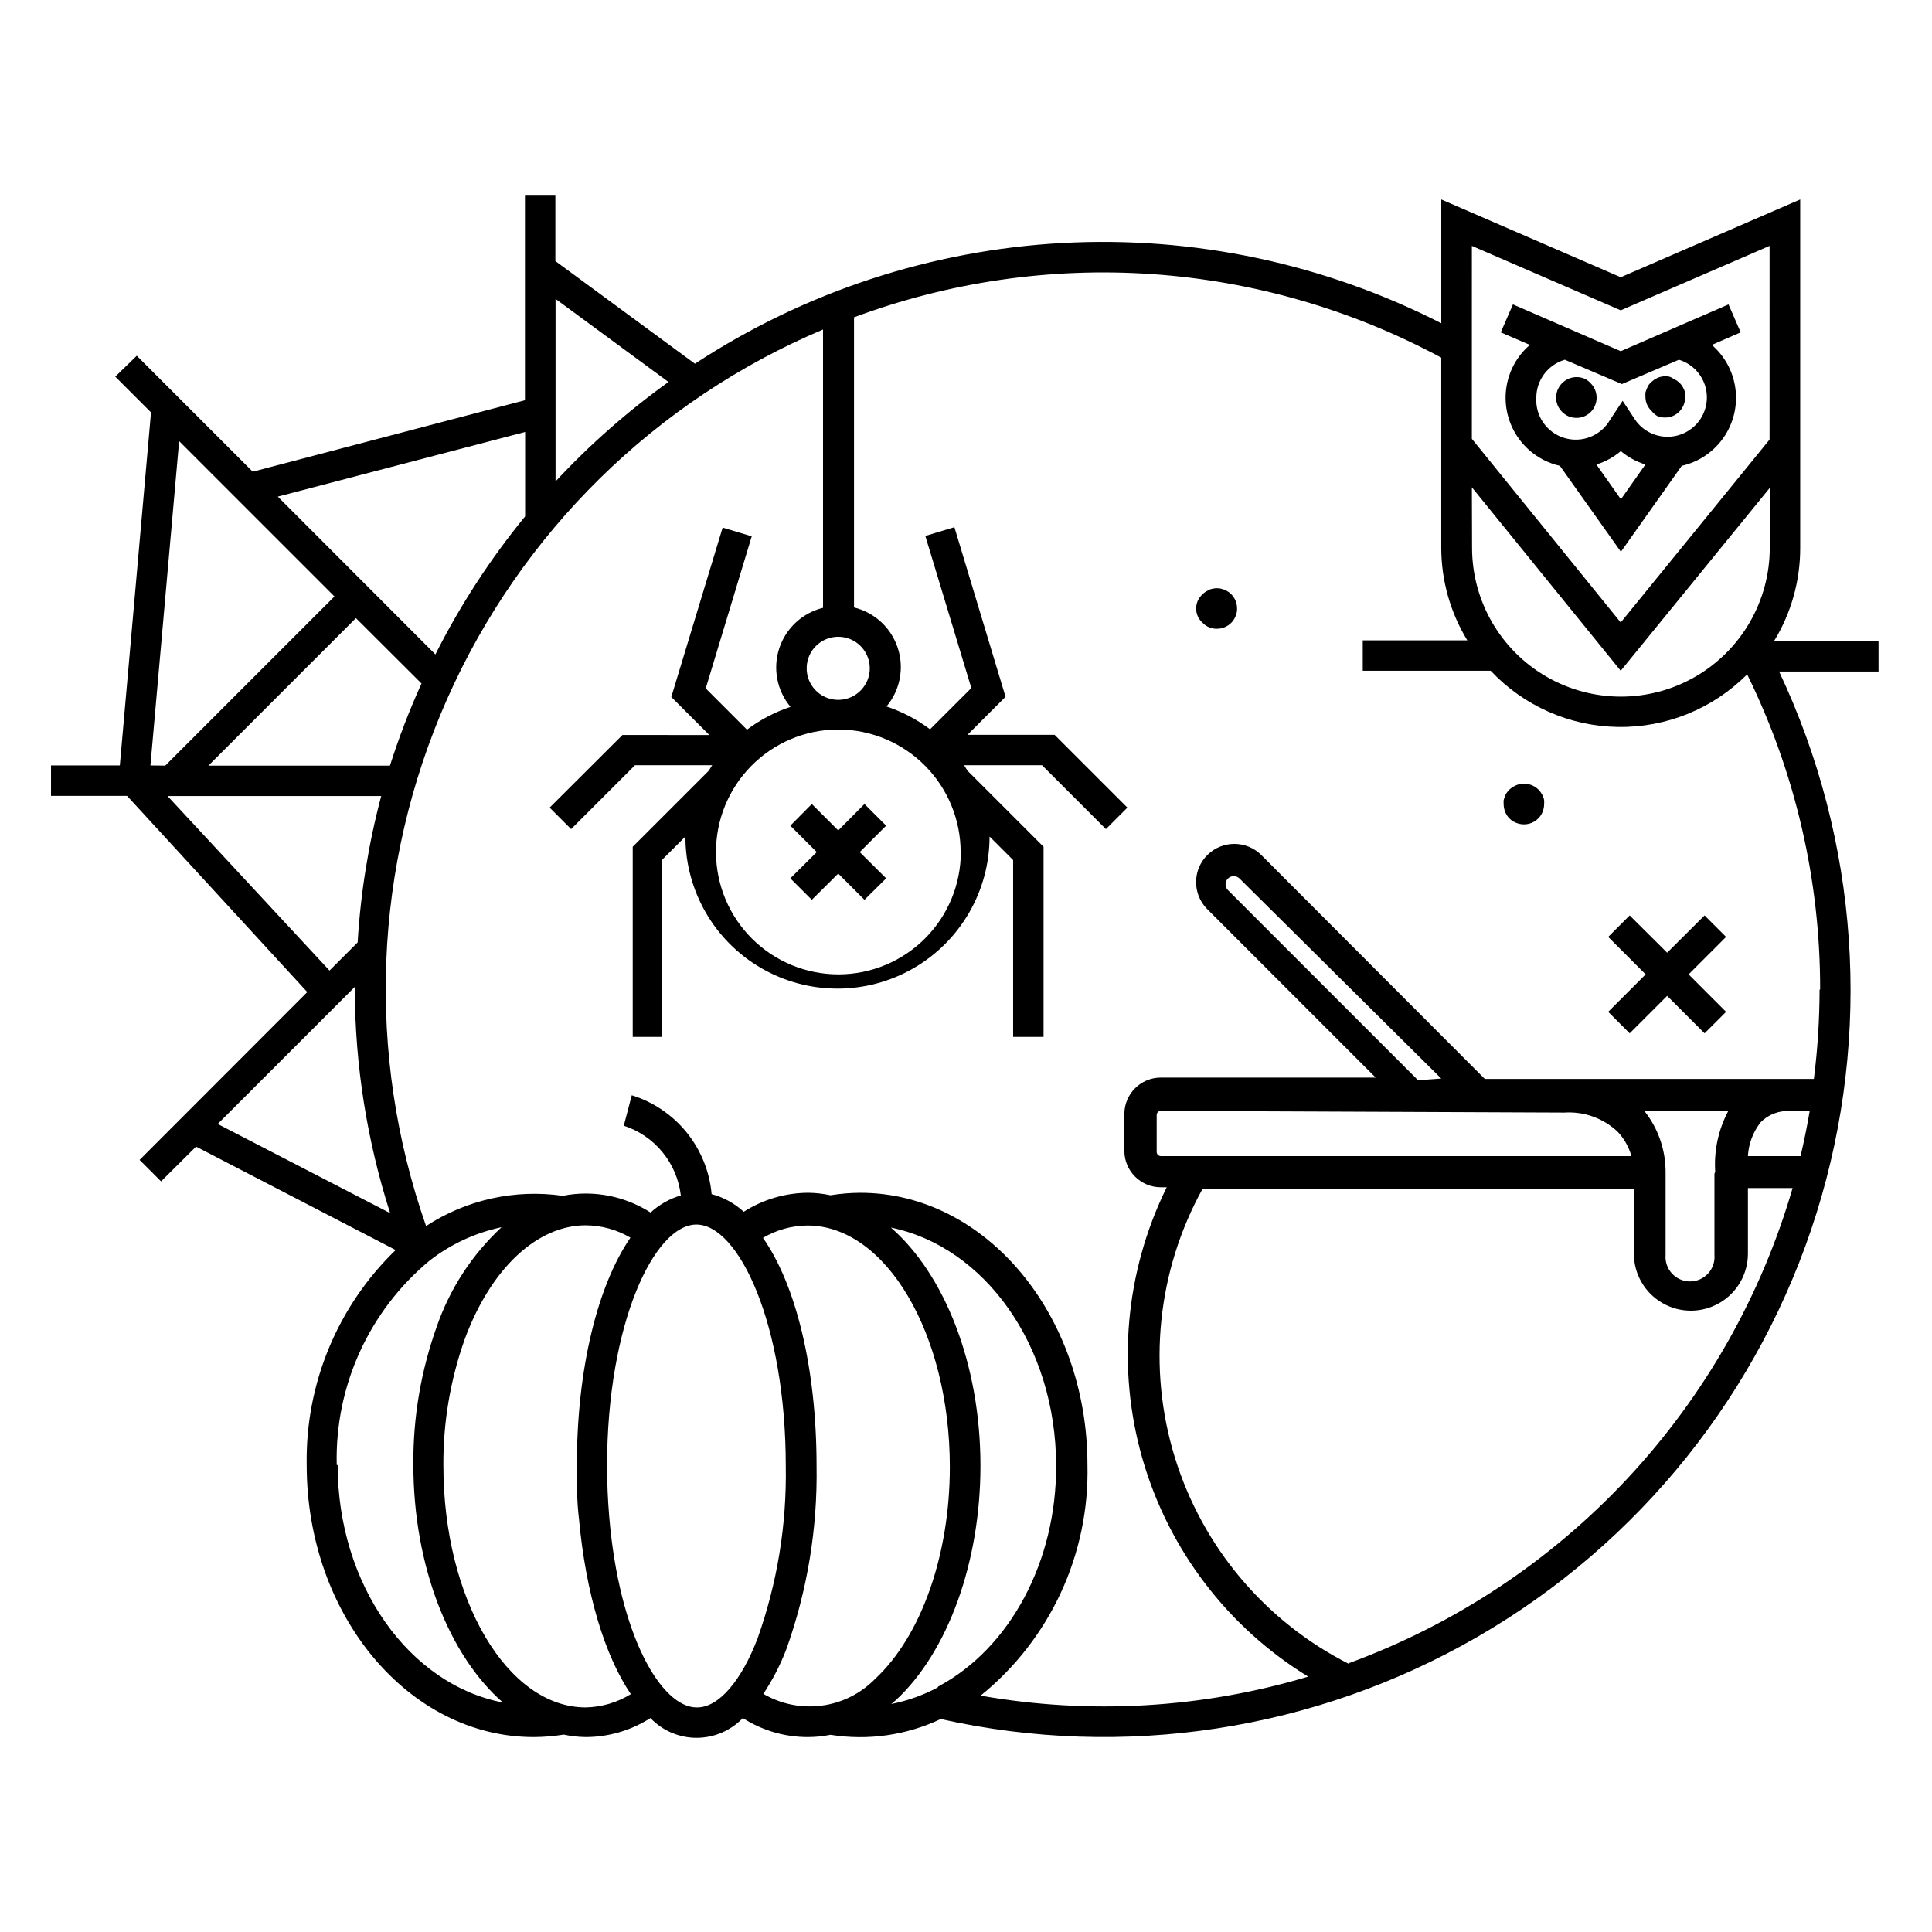 <?xml version="1.0" encoding="UTF-8"?>
<!-- Uploaded to: ICON Repo, www.svgrepo.com, Generator: ICON Repo Mixer Tools -->
<svg fill="#000000" width="800px" height="800px" version="1.1" viewBox="144 144 512 512" xmlns="http://www.w3.org/2000/svg">
 <g>
  <path d="m641.83 313.85h-27.66c4.535-7.434 6.926-15.98 6.902-24.688v-92.297l-47.559 20.605-47.562-20.605v32.797c-30.984-15.812-65.602-23.148-100.34-21.266-34.738 1.887-68.359 12.926-97.453 31.996l-36.98-27.207v-17.531h-8.062v54.41l-72.145 18.945-30.73-30.73-5.695 5.539 9.473 9.473-8.262 93.559h-18.238v8.062h20.152l47.762 51.992-44.438 44.484 5.691 5.691 9.273-9.219 52.898 27.41c-15.418 14.902-23.957 35.539-23.578 56.98 0 39.75 27.004 72.094 60.156 72.094 2.664-0.012 5.328-0.23 7.957-0.656 1.922 0.414 3.883 0.633 5.848 0.656 6.07-0.016 12.016-1.762 17.129-5.039 3.191 3.344 7.617 5.238 12.242 5.238s9.047-1.895 12.242-5.238c5.129 3.285 11.09 5.035 17.18 5.039 2.031 0 4.055-0.199 6.047-0.605 9.938 1.59 20.125 0.133 29.219-4.18 48.457 10.844 99.215 3.078 142.21-21.758 42.996-24.84 75.082-64.93 89.895-112.32 14.816-47.391 11.273-98.621-9.926-143.52h26.352zm-107.77-104.69 39.449 17.078 39.449-17.078-0.004 51.336-39.449 48.465-39.449-48.668zm0 63.984 39.449 48.617 39.5-48.465-0.004 15.867c0 14.094-7.516 27.117-19.723 34.164-12.207 7.047-27.242 7.047-39.449 0-12.203-7.047-19.723-20.07-19.723-34.164zm-167.62 56.324h-0.605c-4.555-0.164-8.141-3.949-8.059-8.508 0.082-4.559 3.801-8.211 8.359-8.211 4.562 0 8.281 3.652 8.363 8.211 0.082 4.559-3.504 8.344-8.059 8.508zm32.195 40.305h-0.004c0 8.59-3.402 16.824-9.465 22.906-6.066 6.082-14.293 9.512-22.879 9.539-8.586 0.023-16.836-3.356-22.938-9.398-6.098-6.043-9.555-14.258-9.605-22.848-0.055-8.586 3.297-16.844 9.324-22.965 6.023-6.117 14.23-9.598 22.816-9.68h0.605c8.539 0.105 16.695 3.57 22.699 9.641 6.004 6.074 9.379 14.266 9.391 22.805zm-107.41-146.56 29.926 22.016c-10.828 7.766-20.855 16.59-29.926 26.352zm-8.062 35.266v22.371c-9.242 11.281-17.219 23.547-23.777 36.578l-41.766-41.816zm-27.457 66.656c-3.215 7.082-6.008 14.352-8.363 21.766h-48.113l39.094-39.094zm-71.844 21.715 7.609-85.949 41.16 41.16-44.84 44.84zm4.535 8.109h56.629c-3.371 12.691-5.465 25.688-6.246 38.793l-7.457 7.457zm13.301 86.906 36.324-36.324v0.707c0.074 20.113 3.234 40.094 9.371 59.246zm31.539 90.383v0.004c-0.523-20.863 8.535-40.82 24.586-54.16 5.606-4.371 12.137-7.402 19.094-8.867-7.84 7.277-13.758 16.383-17.23 26.5-4.144 11.66-6.227 23.949-6.144 36.324 0 27.156 9.621 50.836 23.73 63.129-24.789-4.738-43.785-31.137-43.785-62.926zm66 64.238c-20.809 0-37.734-28.719-37.734-64.035h-0.004c-0.078-11.41 1.832-22.746 5.644-33.504 6.902-18.793 19.195-30.23 32.094-30.23v0.004c4.164 0.027 8.25 1.156 11.836 3.273-8.664 12.594-14.207 34.613-14.207 60.457 0 4.734 0 9.422 0.555 13.957 1.816 19.848 6.852 36.375 13.754 46.551-3.594 2.223-7.715 3.441-11.938 3.527zm29.371 0c-9.32 0-20.555-18.992-23.176-50.734-0.352-4.281-0.555-8.766-0.555-13.25 0-37.734 12.496-63.984 23.68-63.984s23.68 26.301 23.68 63.984c0.27 15.539-2.254 31-7.457 45.645-4.281 11.234-10.277 18.34-16.02 18.34zm17.531-3.375c2.527-3.766 4.625-7.805 6.246-12.043 5.566-15.574 8.281-32.027 8.012-48.566 0-26.098-5.543-48.113-14.207-60.457 3.574-2.109 7.641-3.238 11.789-3.273 20.809 0 37.734 28.719 37.734 63.984 0 23.277-7.559 44.789-19.801 56.176l0.004-0.004c-3.797 3.879-8.781 6.371-14.16 7.082-5.379 0.711-10.84-0.398-15.516-3.152zm46.352-1.914c-3.859 2.055-8.004 3.531-12.293 4.383l1.258-1.059c13.805-12.848 22.371-36.625 22.371-62.07 0-27.156-9.621-50.836-23.73-63.129 24.789 5.039 43.781 31.285 43.781 63.129 0.102 25.293-12.191 48.316-31.234 58.492zm108.97-6.246v-0.004c-22.168-11.23-38.816-30.992-46.125-54.746-7.305-23.754-4.641-49.457 7.383-71.203h114.27v17.23c0 5.398 2.879 10.387 7.555 13.086 4.676 2.703 10.438 2.703 15.117 0 4.676-2.699 7.555-7.688 7.555-13.086v-17.383h11.84c-8.348 28.711-23.324 55.059-43.723 76.918-20.398 21.859-45.648 38.621-73.715 48.934zm57.133-146.11c5.18-0.34 10.27 1.484 14.055 5.035 1.75 1.824 3.016 4.062 3.68 6.5h-124.69c-0.613 0-1.109-0.496-1.109-1.109v-9.773c0-0.609 0.496-1.105 1.109-1.105zm-38.793-8.566-50.383-50.383v0.004c-0.848-0.852-0.848-2.227 0-3.074 0.852-0.848 2.227-0.848 3.074 0l53.453 53zm78.543 24.738v21.512c0.16 1.816-0.449 3.617-1.68 4.961s-2.969 2.109-4.793 2.109-3.562-0.766-4.793-2.109-1.844-3.144-1.68-4.961v-21.766c0.043-5.941-1.949-11.719-5.644-16.371h22.27c-2.641 4.961-3.844 10.562-3.477 16.172zm22.824-4.637h-13.957c0.184-3.289 1.379-6.438 3.426-9.02 2.023-2.012 4.809-3.074 7.66-2.922h5.289c-0.672 3.965-1.477 7.945-2.418 11.941zm5.039-44.082c-0.016 7.898-0.52 15.789-1.512 23.629h-87.211l-59.148-59.25c-3.922-3.992-10.34-4.047-14.332-0.125-3.992 3.922-4.051 10.34-0.125 14.332l44.688 44.688h-56.93c-5.344 0-9.676 4.332-9.676 9.676v9.723c0 5.344 4.332 9.672 9.676 9.672h1.562-0.004c-11.043 22.398-13.32 48.113-6.387 72.105 6.934 23.988 22.582 44.523 43.871 57.578-28.148 8.414-57.871 10.137-86.805 5.035 18.41-14.895 28.867-37.488 28.312-61.16 0-39.75-27.004-72.094-60.156-72.094v-0.004c-2.664 0.012-5.324 0.23-7.957 0.656-1.922-0.414-3.879-0.633-5.844-0.656-6.074 0.012-12.02 1.762-17.133 5.039-2.41-2.234-5.336-3.84-8.512-4.684-0.531-5.973-2.828-11.656-6.594-16.32-3.769-4.664-8.84-8.105-14.566-9.879l-2.117 8.062c4.023 1.312 7.59 3.75 10.266 7.027 2.68 3.277 4.363 7.254 4.848 11.461-2.984 0.871-5.727 2.426-8.008 4.535-5.113-3.277-11.059-5.023-17.133-5.039-2.062-0.008-4.121 0.195-6.144 0.605-12.648-1.828-25.527 1.02-36.223 8.008-15.973-45.555-13.984-95.48 5.559-139.62 19.543-44.141 55.172-79.176 99.637-97.973v73.758c-5.461 1.336-9.844 5.391-11.598 10.73-1.75 5.34-0.625 11.207 2.981 15.516-4.148 1.379-8.043 3.418-11.535 6.047l-10.934-10.934 12.191-40.305-7.707-2.316-13.605 44.891 10.078 10.078-23.023-0.004-19.297 19.246 5.691 5.691 16.93-16.93h20.453l-0.906 1.461-20.152 20.152v50.383h7.711v-46.852l6.246-6.246v-0.004c0 14.402 7.68 27.707 20.152 34.906 12.469 7.199 27.832 7.199 40.305 0 12.469-7.199 20.152-20.504 20.152-34.906l6.246 6.246v46.855h8.062v-50.383l-20.152-20.152-0.906-1.461 20.656 0.004 16.93 16.93 5.691-5.691-19.297-19.297-23.074-0.004 10.078-10.078-13.551-44.941-7.707 2.316 12.191 40.305-10.938 10.938c-3.492-2.625-7.391-4.668-11.539-6.047 3.609-4.309 4.734-10.176 2.981-15.516-1.75-5.34-6.137-9.395-11.594-10.73v-76.883c25.207-9.391 52.129-13.297 78.965-11.457 26.84 1.844 52.973 9.391 76.66 22.141v50.379c0.008 8.656 2.394 17.145 6.902 24.535h-27.707v8.062h33.906c8.773 9.34 20.965 14.715 33.777 14.898 12.816 0.18 25.152-4.852 34.188-13.941 12.766 25.973 19.387 54.539 19.344 83.48z"/>
  <path d="m583.18 254.25c1.324 0.539 2.809 0.539 4.133 0 0.637-0.277 1.215-0.672 1.711-1.16 1.004-1.02 1.566-2.394 1.562-3.828 0.055-0.332 0.055-0.672 0-1.008-0.047-0.348-0.148-0.688-0.301-1.008-0.141-0.332-0.309-0.652-0.504-0.957-0.191-0.289-0.41-0.559-0.656-0.805l-0.805-0.656-0.906-0.504h-0.004c-0.309-0.215-0.648-0.383-1.008-0.504-0.695-0.148-1.418-0.148-2.113 0-0.348 0.055-0.688 0.156-1.008 0.305l-0.906 0.504-0.805 0.656-0.004-0.004c-0.262 0.242-0.5 0.516-0.703 0.809-0.184 0.301-0.336 0.621-0.453 0.957-0.148 0.324-0.266 0.66-0.355 1.008-0.023 0.336-0.023 0.672 0 1.008-0.035 1.449 0.551 2.844 1.613 3.828 0.422 0.539 0.934 1 1.512 1.359z"/>
  <path d="m563.84 244.32c-1.672-0.668-3.566-0.461-5.059 0.547-1.496 1.008-2.391 2.691-2.394 4.492-0.008 1.441 0.574 2.824 1.609 3.828 0.496 0.488 1.078 0.883 1.715 1.16 0.656 0.258 1.355 0.395 2.066 0.402 1.414 0 2.773-0.559 3.777-1.562 0.508-0.5 0.902-1.098 1.16-1.762 0.277-0.652 0.414-1.355 0.402-2.066 0-1.418-0.562-2.777-1.562-3.777-0.477-0.539-1.059-0.969-1.715-1.262z"/>
  <path d="m552.91 355.06c-0.137-0.336-0.305-0.656-0.504-0.957-0.203-0.281-0.422-0.551-0.656-0.805-1.309-1.336-3.219-1.891-5.039-1.461-0.348 0.043-0.691 0.145-1.008 0.301l-0.957 0.504-0.805 0.656c-0.238 0.254-0.457 0.523-0.656 0.805-0.195 0.305-0.363 0.625-0.504 0.957l-0.301 1.008c-0.023 0.336-0.023 0.672 0 1.008 0 0.707 0.137 1.41 0.402 2.066 0.512 1.348 1.574 2.41 2.922 2.922 0.656 0.266 1.359 0.402 2.066 0.402 1.418 0 2.777-0.562 3.777-1.562 0.508-0.5 0.902-1.102 1.16-1.762 0.266-0.656 0.402-1.359 0.402-2.066 0.023-0.336 0.023-0.672 0-1.008-0.047-0.352-0.148-0.691-0.301-1.008z"/>
  <path d="m359.14 357.07-5.695 5.742 7.004 7.004-7.004 6.953 5.695 5.691 7-6.953 6.953 6.953 5.746-5.691-7.004-6.953 7.004-7.004-5.746-5.742-6.953 7.004z"/>
  <path d="m589.68 267.45c4.473-1.016 8.406-3.66 11.039-7.414 2.633-3.758 3.773-8.355 3.203-12.906-0.566-4.551-2.809-8.73-6.281-11.723l7.656-3.324-3.223-7.406-28.566 12.395-28.566-12.395-3.223 7.406 7.707 3.324c-3.477 2.992-5.719 7.172-6.285 11.723-0.57 4.551 0.574 9.148 3.207 12.906 2.633 3.754 6.566 6.398 11.035 7.414l16.172 22.773zm-38.543-18.035c-0.004-4.668 3.078-8.773 7.559-10.078l15.113 6.449 15.113-6.449c3.234 0.977 5.797 3.461 6.875 6.664 1.074 3.203 0.535 6.727-1.453 9.457-1.988 2.734-5.18 4.332-8.559 4.293-3.375-0.039-6.527-1.715-8.449-4.492l-3.324-5.039-3.324 5.039h-0.004c-2.422 4.219-7.426 6.215-12.086 4.82-4.66-1.391-7.75-5.809-7.461-10.664zm22.418 14.156h0.004c1.906 1.602 4.117 2.801 6.496 3.527l-6.5 9.219-6.5-9.219h0.004c2.363-0.73 4.555-1.93 6.449-3.527z"/>
  <path d="m469.47 300.8-0.906-0.504-1.008-0.301c-0.695-0.148-1.418-0.148-2.113 0-0.352 0.055-0.691 0.156-1.008 0.301l-0.906 0.504h-0.004c-0.293 0.188-0.562 0.406-0.805 0.656-1.102 0.957-1.734 2.344-1.734 3.805 0 1.457 0.633 2.848 1.734 3.805 0.98 1.031 2.356 1.598 3.777 1.559 1.418 0.004 2.777-0.559 3.781-1.559 0.504-0.5 0.898-1.102 1.156-1.766 0.289-0.648 0.43-1.355 0.402-2.066 0.004-1.414-0.559-2.773-1.559-3.777-0.246-0.246-0.516-0.469-0.809-0.656z"/>
  <path d="m595.73 386.6-9.922 9.875-9.926-9.875-5.695 5.691 9.926 9.926-9.926 9.926 5.695 5.691 9.926-9.922 9.922 9.922 5.695-5.691-9.926-9.926 9.926-9.926z"/>
 </g>
</svg>